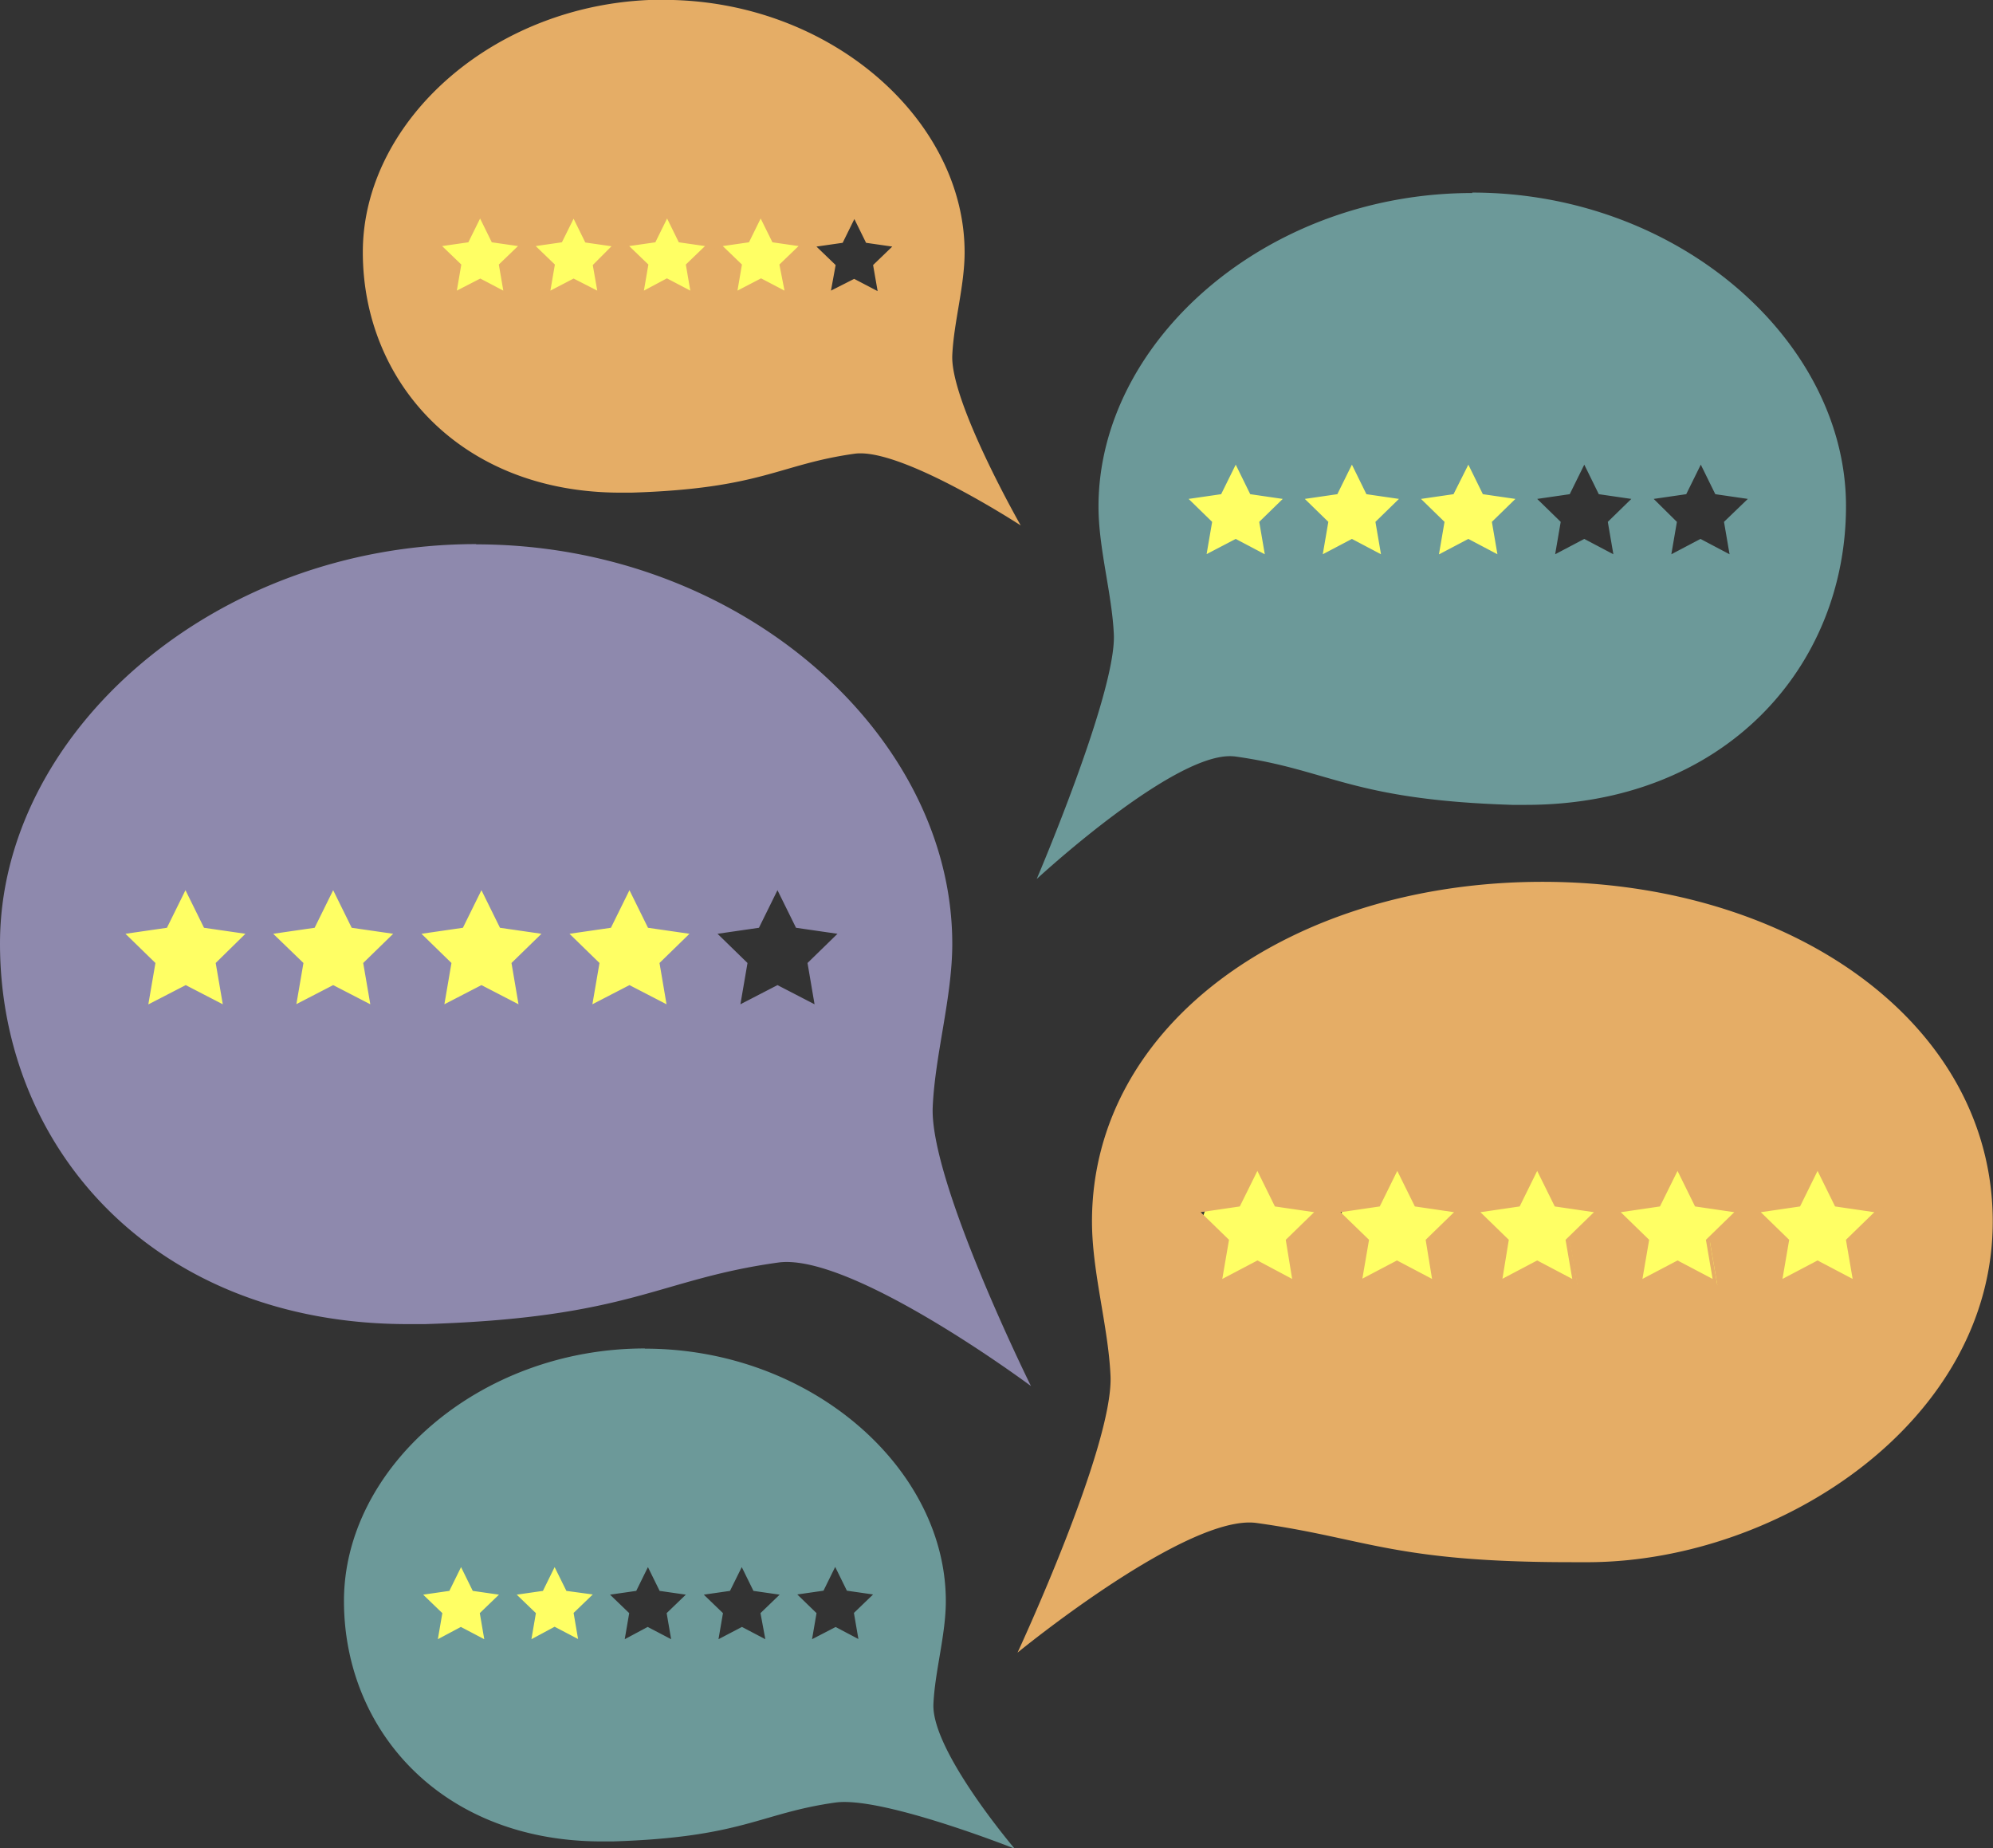 <svg xmlns="http://www.w3.org/2000/svg" viewBox="0 0 311.84 289.2"><rect x="0" y="0" width="311.84" height="289.2" fill="#333333" stroke="none"/><defs><style>.cls-1{fill:#ffff64;}.cls-2{fill:#8e89ad;}.cls-3{fill:#e5ad66;}.cls-4{fill:#6c9999;}</style></defs><g id="Layer_2" data-name="Layer 2"><g id="Layer_1-2" data-name="Layer 1"><circle class="cls-1" cx="75.68" cy="40.61" r="7.09"/><circle class="cls-1" cx="90.2" cy="40.61" r="7.09"/><circle class="cls-1" cx="104.71" cy="40.61" r="7.09"/><circle class="cls-1" cx="119.23" cy="40.61" r="7.09"/><circle class="cls-1" cx="192.88" cy="79.84" r="8.92"/><circle class="cls-1" cx="211.14" cy="79.84" r="8.92"/><circle class="cls-1" cx="229.4" cy="79.84" r="8.92"/><circle class="cls-1" cx="71.66" cy="251.11" r="7.02"/><circle class="cls-1" cx="86.03" cy="251.11" r="7.02"/><circle class="cls-1" cx="198.34" cy="193.23" r="10.5"/><circle class="cls-1" cx="219.84" cy="193.23" r="10.5"/><circle class="cls-1" cx="241.34" cy="193.23" r="10.5"/><circle class="cls-1" cx="262.84" cy="193.23" r="10.5"/><circle class="cls-1" cx="284.34" cy="193.23" r="10.5"/><circle class="cls-1" cx="29.34" cy="148.13" r="11.5"/><circle class="cls-1" cx="52.34" cy="148.13" r="11.5"/><circle class="cls-1" cx="75.34" cy="148.13" r="11.5"/><circle class="cls-1" cx="98.34" cy="148.13" r="11.5"/><path class="cls-2" d="M160.88,216.54c-4.6-3.35-26.51-18.85-37.55-18.85a10,10,0,0,0-1.37.09,112.39,112.39,0,0,0-17,3.86c-8.75,2.53-17.8,5.14-38.22,5.77-.9,0-1.79,0-2.68,0C22.34,207.45.5,177.63.5,148.16c0-15.77,7.92-31.58,21.74-43.38A80.67,80.67,0,0,1,74.75,85.91a80.68,80.68,0,0,1,52.52,18.87c13.81,11.8,21.73,27.61,21.73,43.38A85.67,85.67,0,0,1,147.43,162a100.33,100.33,0,0,0-1.49,11.68C145.47,184.25,158.24,211.11,160.88,216.54ZM128,158.12l-1.17-6.83,5-4.84-6.86-1-3.07-6.22-3.06,6.22-6.86,1,5,4.84-1.17,6.83,6.13-3.22Zm-23.16,0-1.17-6.83,5-4.84-6.86-1-3.07-6.22-3.06,6.22-6.86,1,5,4.84-1.17,6.83,6.13-3.22Zm-46.32,0-1.17-6.83,5-4.84-6.86-1-3.07-6.22-3.06,6.22-6.86,1,5,4.84-1.17,6.83,6.13-3.22Zm-35.43,0,6.14-3.22,6.13,3.22-1.17-6.83,5-4.84-6.86-1-3.06-6.22-3.07,6.22-6.86,1,5,4.84Zm58.59,0-1.17-6.83,5-4.84-6.86-1-3.07-6.22-3.06,6.22-6.86,1,5,4.84-1.17,6.83,6.13-3.22Z" transform="translate(-0.25 -0.53)"/><path class="cls-2" d="M74.75,86.17A80.45,80.45,0,0,1,127.1,105c13.76,11.75,21.65,27.5,21.65,43.19A85.32,85.32,0,0,1,147.18,162a100.28,100.28,0,0,0-1.49,11.71c-.45,10.14,11.16,35.08,14.53,42.1-5.95-4.28-26.32-18.32-36.89-18.32a10.4,10.4,0,0,0-1.4.09,111.43,111.43,0,0,0-17,3.87c-8.73,2.52-17.77,5.13-38.15,5.76-.9,0-1.8,0-2.68,0-18.69,0-34.73-6.08-46.38-17.57A57.71,57.71,0,0,1,.76,148.16c0-15.69,7.88-31.44,21.64-43.19a80.49,80.49,0,0,1,52.35-18.8m43.92,59.06-6.22.9-1,.15.74.71,4.5,4.39-1.06,6.2-.18,1,.91-.47,5.56-2.93,5.57,2.93.9.47-.17-1-1.06-6.2,4.5-4.39.73-.71-1-.15-6.22-.9-2.79-5.64-.45-.92-.45.92-2.78,5.64m-23.16,0-6.22.9-1,.15L89,147l4.5,4.39-1.06,6.2-.18,1,.91-.47,5.56-2.93,5.57,2.93.9.47-.17-1-1.06-6.2,4.5-4.39.73-.71-1-.15-6.22-.9-2.78-5.64-.46-.92-.45.92-2.78,5.64m-23.16,0-6.22.9-1,.15.73.71,4.5,4.39-1.06,6.2-.18,1,.91-.47,5.56-2.93,5.57,2.93.9.47-.17-1-1.06-6.2,4.5-4.39.73-.71-1-.15-6.22-.9L76,139.59l-.46-.92-.45.92-2.78,5.64m-23.16,0-6.22.9-1,.15.73.71,4.5,4.39-1.06,6.2-.17,1,.9-.47,5.56-2.93L58,158.11l.9.47-.17-1-1.06-6.2,4.5-4.39.73-.71-1-.15-6.22-.9-2.78-5.64-.46-.92-.45.92-2.78,5.64m-23.16,0-6.22.9-1,.15.73.71,4.5,4.39L23,157.58l-.17,1,.9-.47,5.57-2.93,5.56,2.93.9.47-.17-1-1.06-6.2L39,147l.73-.71-1-.15-6.22-.9-2.78-5.64-.45-.92-.46.92L26,145.23M74.75,85.66c-41.14,0-74.5,29.64-74.5,62.5,0,32.14,24.28,59.54,63.81,59.54.89,0,1.79,0,2.69,0,32.34-1,36.34-7,55.25-9.63a9.48,9.48,0,0,1,1.33-.09c12.17,0,38.23,19.41,38.23,19.41s-15.88-32.06-15.37-43.66c.36-8.2,3.06-17.17,3.06-25.53,0-32.86-33.35-62.5-74.5-62.5Zm41.35,72,1.11-6.46-4.69-4.57,6.48-.94,2.9-5.88,2.9,5.88,6.49.94-4.69,4.57,1.1,6.46-5.8-3-5.8,3Zm-23.16,0,1.11-6.46-4.69-4.57,6.48-.94,2.9-5.88,2.9,5.88,6.49.94-4.69,4.57,1.1,6.46-5.8-3-5.8,3Zm-23.16,0,1.11-6.46-4.69-4.57,6.48-.94,2.9-5.88,2.9,5.88,6.49.94-4.69,4.57,1.1,6.46-5.8-3-5.8,3Zm-23.16,0,1.11-6.46L43,146.63l6.48-.94,2.9-5.88,2.9,5.88,6.49.94-4.69,4.57,1.11,6.46-5.81-3-5.8,3Zm-23.16,0,1.11-6.46-4.69-4.57,6.49-.94,2.9-5.88,2.9,5.88,6.48.94L34,151.2l1.11,6.46-5.8-3-5.81,3Z" transform="translate(-0.25 -0.53)"/><path class="cls-3" d="M160.88,257.29c3.3-7.33,14.08-32,13.66-41.53a93.58,93.58,0,0,0-1.42-11.08,81.66,81.66,0,0,1-1.48-13c0-30,30.08-52.61,70-52.61s70,22.62,70,52.61c0,30.76-32.88,52.49-62.39,52.76l-3,0c-18.88,0-26.89-1.74-35.37-3.57-4.05-.88-8.23-1.79-13.78-2.56a9.37,9.37,0,0,0-1.22-.08C185.88,238.21,166.78,252.63,160.88,257.29Zm130-55.69-1.19-6.9,5-4.89-6.92-1-3.1-6.28-3.1,6.28-6.92,1,5,4.89-1.19,6.9,6.2-3.26Zm-21.92,0-1.18-6.9,5-4.89-6.93-1-3.09-6.28-3.1,6.28-6.93,1,5,4.89-1.18,6.9,6.2-3.26Zm-21.91,0-1.18-6.9,5-4.89-6.93-1-3.1-6.28-3.09,6.28-6.93,1,5,4.89-1.18,6.9,6.19-3.26Zm-21.91,0-1.19-6.9,5-4.89-6.92-1-3.1-6.28-3.1,6.28-6.92,1,5,4.89-1.18,6.9,6.19-3.26Zm-21.92,0L202,194.7l5-4.89-6.92-1-3.1-6.28-3.1,6.28-6.93,1,5,4.89-1.19,6.9,6.2-3.26Z" transform="translate(-0.25 -0.53)"/><path class="cls-3" d="M241.6,139.56c18.87,0,36.35,5.23,49.21,14.71,13,9.6,20.22,22.87,20.22,37.37,0,30.45-32.61,52-61.87,52.23h-3c-18.82,0-26.81-1.72-35.26-3.55-4.06-.88-8.26-1.79-13.83-2.57a10.51,10.51,0,0,0-1.29-.08c-9.22,0-26.22,12.26-33.52,17.88,4-9.06,13.23-30.93,12.84-39.82a94.19,94.19,0,0,0-1.42-11.15,79.79,79.79,0,0,1-1.47-13c0-14.5,7.17-27.77,20.21-37.37,12.87-9.48,30.34-14.71,49.21-14.71m39.59,48.76-5.58.81-1.93.28-1.92-.28-5.58-.81-2.5-5.06-.95-1.93-1,1.93-2.49,5.06-5.59.81-1.92.28-1.92-.28-5.58-.81-2.5-5.06-1-1.93-.95,1.93-2.5,5.06-5.58.81-1.92.28-1.93-.28-5.58-.81-2.49-5.06-1-1.93-1,1.93-2.5,5.06-5.58.81-1.93.28-1.92-.28-5.58-.81-2.5-5.06-.95-1.93-1,1.93-2.49,5.06-5.59.81-2.13.31,1.54,1.51,4,3.94-1,5.56-.36,2.12,1.91-1,5-2.63,5,2.63,1.91,1-.36-2.12-1-5.56,4-3.94,1.33-1.3,1.34,1.3,4,3.94-1,5.56-.36,2.12,1.91-1,5-2.63,5,2.63,1.91,1-.36-2.12-.95-5.56,4-3.94,1.34-1.3,1.33,1.3,4,3.94-.95,5.56-.37,2.12,1.91-1,5-2.63,5,2.63,1.91,1-.37-2.12-.95-5.56,4-3.94,1.33-1.3,1.33,1.3,4,3.94-.95,5.56-.37,2.12,1.91-1,5-2.63,5,2.63,1.91,1-.37-2.12-.95-5.56,4-3.94,1.33-1.3L275,191l4,3.94-1,5.56-.36,2.12,1.91-1,5-2.63,5,2.63,1.91,1-.36-2.12-1-5.56,4-3.94,1.55-1.51-2.14-.31-5.58-.81-2.49-5.06-1-1.93-.95,1.93-2.5,5.06M241.6,138.5c-38.93,0-70.49,22-70.49,53.14,0,7.9,2.55,16.4,2.9,24.15.48,11-14.55,43.31-14.55,43.31s24.83-20.36,36.29-20.36a8.53,8.53,0,0,1,1.15.08c17.27,2.41,21.39,6.13,49.23,6.13l3,0c29.92-.27,62.92-22.2,62.92-53.29S280.53,138.5,241.6,138.5Zm37.55,62.13,1.05-6.12-4.44-4.32,6.14-.9,2.74-5.56,2.74,5.56,6.14.9-4.44,4.32,1.05,6.12-5.49-2.89-5.49,2.89Zm-21.91,0,1.05-6.12-4.44-4.32,6.13-.9,2.75-5.56,2.74,5.56,6.14.9-4.44,4.32,1.05,6.12-5.49-2.89-5.49,2.89Zm-21.91,0,1-6.12-4.44-4.32,6.14-.9,2.74-5.56,2.75,5.56,6.13.9-4.44,4.32,1.05,6.12-5.49-2.89-5.48,2.89Zm-21.92,0,1.05-6.12L210,190.19l6.14-.9,2.74-5.56,2.75,5.56,6.13.9-4.44,4.32,1,6.12-5.49-2.89-5.49,2.89Zm-21.91,0,1.05-6.12-4.44-4.32,6.13-.9,2.75-5.56,2.74,5.56,6.14.9-4.44,4.32,1,6.12L197,197.74l-5.49,2.89Z" transform="translate(-0.25 -0.53)"/><path class="cls-4" d="M163.63,136.46c2.73-6.57,11.68-28.77,11.34-36.65a79.86,79.86,0,0,0-1.18-9.2,67.56,67.56,0,0,1-1.23-10.82c0-12.31,6.19-24.66,17-33.87a64.52,64.52,0,0,1,82.14,0c10.79,9.21,17,21.56,17,33.87,0,23-17.06,46.3-49.66,46.3l-2.1,0c-16-.49-23.08-2.54-29.94-4.52a88.46,88.46,0,0,0-13.38-3,6.58,6.58,0,0,0-.9-.06C184.52,118.44,168.56,132.07,163.63,136.46ZM271.45,88l-1-5.71,4.15-4-5.74-.83-2.56-5.2-2.57,5.2-5.74.83,4.15,4-1,5.71,5.14-2.69Zm-18.18,0-1-5.71,4.15-4-5.74-.83-2.56-5.2-2.57,5.2-5.74.83,4.15,4L243,88l5.14-2.69Zm-28.45,0L230,85.35,235.09,88l-1-5.71,4.15-4-5.74-.83L230,72.25l-2.57,5.2-5.74.83,4.15,4Zm-7.91,0-1-5.71,4.15-4-5.74-.83-2.56-5.2-2.57,5.2-5.74.83,4.15,4-1,5.71,5.14-2.69Zm-18.18,0-1-5.71,4.15-4-5.74-.83-2.56-5.2L191,77.45l-5.74.83,4.15,4-1,5.71,5.14-2.69Z" transform="translate(-0.25 -0.53)"/><path class="cls-4" d="M230.61,31.6A62.67,62.67,0,0,1,271.4,46.25c10.69,9.13,16.82,21.36,16.82,33.54A44.79,44.79,0,0,1,275.07,112c-9.05,8.93-21.52,13.66-36.07,13.66-.69,0-1.38,0-2.08,0-15.94-.49-23-2.53-29.84-4.5a88.72,88.72,0,0,0-13.44-3.05,7.34,7.34,0,0,0-1-.07c-7.64,0-21.84,11.6-27.93,16.9,3.31-8.12,11-27.74,10.65-35.11a76.65,76.65,0,0,0-1.18-9.26A66.69,66.69,0,0,1,173,79.79c0-12.18,6.13-24.41,16.82-33.54A62.67,62.67,0,0,1,230.61,31.6m32.85,45.45-4.64.67-1.59.23-1.6-.23L251,77.05l-2.07-4.2-.78-1.59-.79,1.59-2.07,4.2-4.64.67-1.59.23-1.6-.23-4.64-.67-2.07-4.2L230,71.26l-.79,1.59-2.07,4.2-4.64.67-1.59.23-1.6-.23-4.64-.67-2.07-4.2-.78-1.59L211,72.85l-2.07,4.2-4.64.67-1.59.23-1.6-.23-4.64-.67-2.07-4.2-.78-1.59-.79,1.59-2.07,4.2-4.64.67-1.75.26,1.27,1.23L189,82.48l-.79,4.62-.3,1.74,1.57-.82,4.15-2.18L197.74,88l1.57.82L199,87.1l-.79-4.62,3.35-3.27,1.12-1.08,1.11,1.08,3.35,3.27-.79,4.62-.3,1.74,1.57-.82,4.15-2.18L215.92,88l1.57.82-.3-1.74-.79-4.62,3.35-3.27,1.12-1.08L222,79.21l3.35,3.27-.79,4.62-.3,1.74,1.57-.82L230,85.84,234.1,88l1.57.82-.3-1.74-.79-4.62,3.35-3.27,1.12-1.08,1.11,1.08,3.35,3.27-.79,4.62-.3,1.74L244,88l4.15-2.18L252.28,88l1.57.82-.3-1.74-.79-4.62,3.35-3.27,1.12-1.08,1.11,1.08,3.35,3.27-.79,4.62-.3,1.74,1.57-.82,4.15-2.18L270.46,88l1.57.82-.3-1.74-.79-4.62,3.35-3.27L275.56,78l-1.75-.26-4.64-.67-2.07-4.2-.78-1.59-.79,1.59-2.07,4.2M230.61,30.73c-32.3,0-58.48,23.26-58.48,49.06,0,6.56,2.11,13.6,2.4,20,.4,9.1-12.07,38.27-12.07,38.27s20.76-19.22,30.22-19.22a7.58,7.58,0,0,1,.84.05c14.84,2.07,18,6.78,43.37,7.57l2.11,0c31,0,50.09-21.51,50.09-46.74,0-25.8-26.18-49.06-58.48-49.06Zm31.15,56.52.87-5.07L259,78.59l5.09-.74,2.28-4.62,2.27,4.62,5.09.74L270,82.18l.87,5.07-4.55-2.4-4.56,2.4Zm-18.18,0,.87-5.07-3.68-3.59,5.09-.74,2.28-4.62,2.27,4.62,5.09.74-3.68,3.59.87,5.07-4.55-2.4-4.56,2.4Zm-18.18,0,.87-5.07-3.68-3.59,5.09-.74L230,73.23l2.27,4.62,5.09.74-3.68,3.59.87,5.07L230,84.85l-4.56,2.4Zm-18.18,0,.87-5.07-3.68-3.59,5.09-.74,2.28-4.62,2.27,4.62,5.09.74-3.68,3.59.87,5.07-4.55-2.4-4.56,2.4Zm-18.18,0,.87-5.07-3.68-3.59,5.09-.74,2.28-4.62,2.27,4.62,5.09.74-3.68,3.59.87,5.07-4.55-2.4L189,87.25Z" transform="translate(-0.25 -0.53)"/><path class="cls-4" d="M157.63,288.72C153,287,139.29,282,132.42,282a10.63,10.63,0,0,0-1.45.09,71.6,71.6,0,0,0-10.78,2.45c-5.52,1.59-11.22,3.24-24.09,3.63l-1.68,0c-26.19,0-39.89-18.71-39.89-37.19,0-21.17,21.36-39.06,46.64-39.06s46.65,17.89,46.65,39.06a53.2,53.2,0,0,1-1,8.69,64.66,64.66,0,0,0-1,7.42C145.61,273.36,154.48,284.85,157.63,288.72Zm-22.41-30.91-.81-4.73,3.43-3.34-4.75-.69L131,244.74l-2.12,4.31-4.75.69,3.44,3.34-.81,4.73,4.24-2.23Zm-23.13,0,4.25-2.23,4.24,2.23-.81-4.73,3.44-3.34-4.75-.69-2.12-4.31-2.13,4.31-4.74.69,3.43,3.34Zm-6.14,0-.82-4.73,3.44-3.34-4.75-.69-2.12-4.31-2.12,4.31-4.75.69,3.43,3.34-.81,4.73,4.25-2.23Zm-23.13,0,4.24-2.23,4.25,2.23-.81-4.73,3.43-3.34-4.74-.69-2.13-4.31-2.12,4.31-4.75.69,3.44,3.34Zm-14.64,0,4.25-2.23,4.24,2.23-.81-4.73,3.44-3.34-4.75-.69-2.12-4.31-2.13,4.31-4.74.69L69,253.08Z" transform="translate(-0.25 -0.53)"/><path class="cls-4" d="M101.17,212.39a50.27,50.27,0,0,1,32.73,11.75c8.57,7.32,13.48,17.11,13.48,26.87a53.83,53.83,0,0,1-1,8.62,64.94,64.94,0,0,0-1,7.47c-.26,5.81,7.12,15.94,10.85,20.66-5.63-2.08-17.57-6.2-23.88-6.2a11.47,11.47,0,0,0-1.51.1,70.39,70.39,0,0,0-10.84,2.46c-5.49,1.58-11.17,3.22-24,3.62-.56,0-1.12,0-1.67,0-11.67,0-21.67-3.78-28.92-10.94A35.91,35.91,0,0,1,55,251c0-9.76,4.91-19.55,13.48-26.87a50.26,50.26,0,0,1,32.72-11.75M70,248.65l-3.65.53-1.75.25,1.27,1.24,2.63,2.57-.62,3.63-.3,1.74,1.57-.82,3.26-1.72,3.26,1.72,1.56.82-.3-1.74-.62-3.63L79,250.67l.78-.76.77.76,2.64,2.57-.62,3.63-.3,1.74,1.56-.82,3.26-1.72,3.26,1.72,1.57.82-.3-1.74L91,253.24l2.63-2.57.78-.76.78.76,2.64,2.57-.63,3.63-.3,1.74,1.57-.82,3.26-1.72,3.26,1.72,1.57.82-.3-1.74-.63-3.63,2.64-2.57.78-.76.77.76,2.64,2.57-.62,3.63-.3,1.74,1.57-.82,3.26-1.72,3.25,1.72,1.57.82-.3-1.74-.62-3.63,2.64-2.57.77-.76.78.76,2.64,2.57-.63,3.63-.29,1.74,1.56-.82,3.26-1.72,3.26,1.72,1.57.82-.3-1.74-.62-3.63,2.63-2.57,1.27-1.24-1.75-.25-3.65-.53-1.63-3.31-.78-1.58-.78,1.58-1.63,3.31-3.65.53-1.26.18-1.26-.18-3.64-.53-1.63-3.31-.78-1.58-.79,1.58-1.63,3.31-3.64.53-1.26.18-1.26-.18-3.65-.53-1.63-3.31-.78-1.58-.78,1.58-1.63,3.31-3.65.53-1.26.18-1.26-.18-3.64-.53-1.63-3.31-.79-1.58-.78,1.58-1.63,3.31-3.64.53-1.26.18-1.27-.18-3.64-.53-1.63-3.31-.78-1.58-.79,1.58L70,248.65m31.15-37.14c-26,0-47.08,18.73-47.08,39.5,0,20.31,15.34,37.63,40.33,37.63l1.7,0c20.44-.63,23-4.42,34.91-6.09a10,10,0,0,1,1.39-.08c8.2,0,26.61,7.3,26.61,7.3s-13-15.27-12.71-22.6c.23-5.18,1.94-10.85,1.94-16.13,0-20.77-21.08-39.5-47.09-39.5ZM127.31,257l.7-4.08L125,250l4.1-.59,1.83-3.72,1.83,3.72,4.1.59-3,2.89.7,4.08L131,255.09,127.31,257Zm-14.64,0,.7-4.08-3-2.89,4.1-.59,1.84-3.72,1.83,3.72,4.1.59-3,2.89L120,257l-3.66-1.92L112.67,257ZM98,257l.7-4.08-3-2.89,4.1-.59,1.83-3.72,1.83,3.72,4.1.59-3,2.89.7,4.08-3.67-1.92L98,257ZM83.4,257l.7-4.08-3-2.89,4.1-.59,1.83-3.72,1.84,3.72L93,250l-3,2.89.7,4.08-3.67-1.92L83.4,257Zm-14.64,0,.7-4.08-3-2.89,4.1-.59,1.83-3.72,1.83,3.72,4.1.59-3,2.89.7,4.08-3.66-1.92L68.76,257Z" transform="translate(-0.25 -0.53)"/><path class="cls-3" d="M158.52,81.19C153.87,78.3,141.37,71,134.92,71a6.15,6.15,0,0,0-1,.07,70.15,70.15,0,0,0-10.8,2.45c-5.51,1.59-11.21,3.23-24.06,3.63l-1.68,0c-26.13,0-39.8-18.67-39.8-37.1,0-21.12,21.32-39,46.55-39s46.55,17.85,46.55,39a54.43,54.43,0,0,1-1,8.68,60.18,60.18,0,0,0-1,7.43C148.49,62.27,155.76,76.16,158.52,81.19ZM138.31,47l-.83-4.87L141,38.69,136.13,38l-2.19-4.43L131.75,38l-4.89.71,3.54,3.45L129.57,47l4.37-2.3Zm-23.38,0,4.37-2.3,4.38,2.3-.84-4.87,3.54-3.45L121.49,38l-2.19-4.43L117.12,38l-4.89.71,3.54,3.45ZM109,47l-.83-4.87,3.53-3.45L106.85,38l-2.18-4.43L102.48,38l-4.89.71,3.54,3.45L100.3,47l4.37-2.3ZM94.4,47l-.83-4.87,3.54-3.45L92.22,38,90,33.55,87.85,38,83,38.69l3.53,3.45L85.66,47,90,44.71ZM71,47l4.38-2.3L79.77,47l-.84-4.87,3.54-3.45L77.58,38,75.4,33.55,73.21,38l-4.89.71,3.54,3.45Z" transform="translate(-0.25 -0.53)"/><path class="cls-3" d="M104.14,1.6a50.06,50.06,0,0,1,32.6,11.7c8.53,7.29,13.42,17,13.42,26.73a53.47,53.47,0,0,1-1,8.59,60.87,60.87,0,0,0-1,7.49c-.25,5.65,5.68,17.59,8.88,23.6-5.53-3.33-16.29-9.29-22.19-9.29a7.21,7.21,0,0,0-1.07.07A70.75,70.75,0,0,0,123,73c-5.47,1.58-11.14,3.21-23.93,3.61-.56,0-1.11,0-1.66,0-11.62,0-21.57-3.76-28.79-10.89A35.71,35.71,0,0,1,58.13,40c0-9.7,4.89-19.44,13.41-26.73a50.1,50.1,0,0,1,32.6-11.7M72.86,37.49,69.31,38l-2.13.31,1.54,1.5,2.57,2.5-.61,3.53L70.32,48l1.91-1,3.17-1.67L78.57,47l1.91,1-.37-2.13-.6-3.53,2.56-2.5.64-.62.65.62,2.56,2.5-.6,3.53L85,48l1.91-1L90,45.31,93.2,47l1.91,1-.36-2.13-.61-3.53,2.57-2.5.64-.62.64.62,2.57,2.5L100,45.85,99.59,48l1.91-1,3.17-1.67L107.84,47l1.91,1-.37-2.13-.6-3.53,2.56-2.5.65-.62.64.62,2.56,2.5-.6,3.53L114.22,48l1.91-1,3.17-1.67L122.47,47l1.91,1L124,45.85l-.61-3.53,2.57-2.5.64-.62.65.62,2.56,2.5-.61,3.53L128.86,48l1.91-1,3.17-1.67L137.11,47,139,48l-.37-2.13-.6-3.53,2.56-2.5,1.55-1.5L140,38l-3.54-.52-1.59-3.21-.95-1.93-1,1.93-1.58,3.21-3.54.52-1.24.18L125.39,38l-3.55-.52-1.58-3.21-1-1.93-1,1.93-1.59,3.21-3.54.52-1.23.18L110.75,38l-3.54-.52-1.59-3.21-1-1.93-1,1.93-1.58,3.21L98.58,38l-1.23.18L96.12,38l-3.55-.52L91,34.28l-1-1.93-1,1.93-1.59,3.21L84,38l-1.24.18L81.48,38l-3.54-.52-1.59-3.21-.95-1.93-1,1.93-1.58,3.21m31.28-37c-26,0-47.08,18.73-47.08,39.5,0,20.31,15.34,37.63,40.33,37.63l1.7,0c20.43-.63,23-4.42,34.91-6.09a6.67,6.67,0,0,1,.92-.06c7.79,0,25.08,11.28,25.08,11.28s-11-19.27-10.71-26.6c.23-5.18,1.93-10.85,1.93-16.13,0-20.77-21.08-39.5-47.08-39.5ZM130.27,46,131,42l-3-2.89,4.1-.59,1.83-3.72,1.83,3.72,4.1.59-3,2.89.71,4.08-3.67-1.92L130.27,46Zm-14.63,0,.7-4.08-3-2.89,4.1-.59,1.83-3.72,1.84,3.72,4.09.59-3,2.89L123,46l-3.67-1.92L115.64,46ZM101,46l.7-4.08-3-2.89,4.09-.59,1.84-3.72,1.83,3.72,4.1.59-3,2.89.7,4.08-3.66-1.92L101,46ZM86.37,46l.7-4.08-3-2.89,4.1-.59L90,34.75l1.83,3.72,4.1.59L93,42,93.7,46,90,44.11,86.37,46ZM71.73,46l.7-4.08-3-2.89,4.1-.59,1.84-3.72,1.83,3.72,4.1.59-3,2.89.7,4.08L75.4,44.11,71.73,46Z" transform="translate(-0.25 -0.53)"/></g></g></svg>
